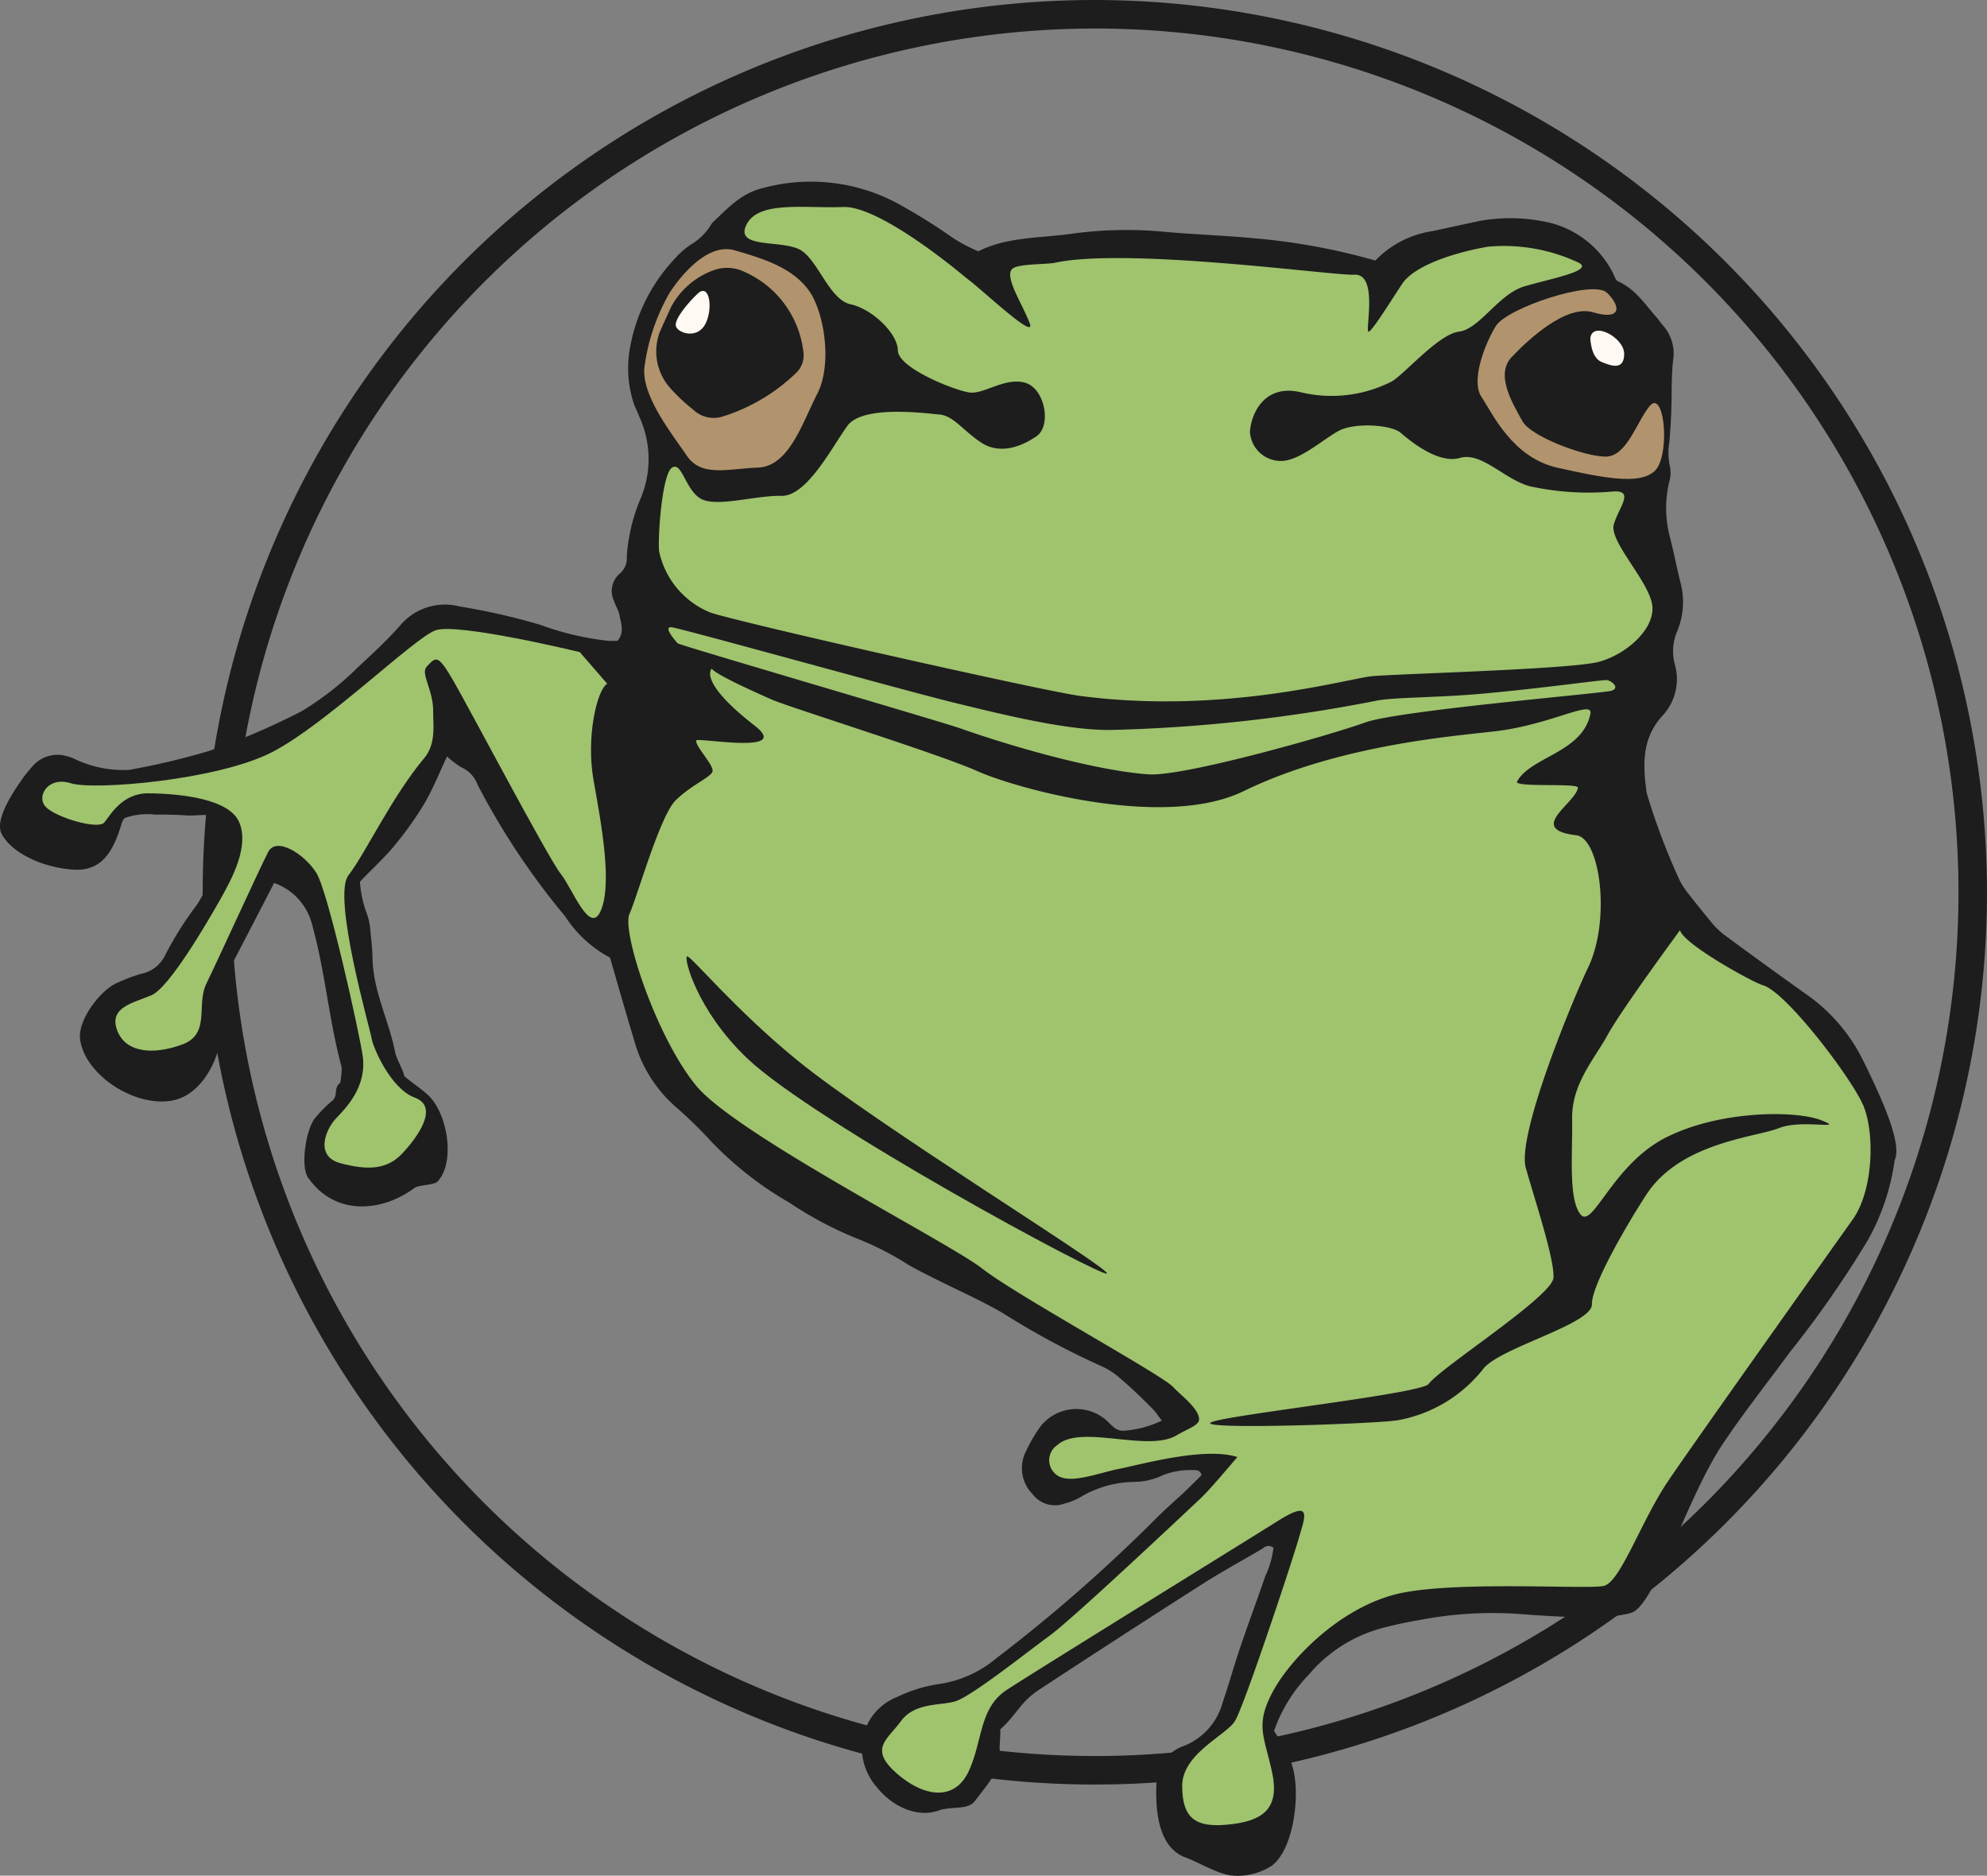 <svg id="logo_nd" xmlns="http://www.w3.org/2000/svg" xmlns:xlink="http://www.w3.org/1999/xlink" width="161.133" height="152.086" viewBox="0 0 161.133 152.086">
  <rect x="0" y="0" width="161.133" height="152.086" fill="#808080" stroke="none"/>
  <defs>
    <clipPath id="clip-path">
      <rect id="Rechteck_893" data-name="Rechteck 893" width="161.133" height="152.086" fill="none"/>
    </clipPath>
  </defs>
  <g id="Gruppe_29719" data-name="Gruppe 29719" transform="translate(0 0)">
    <g id="Gruppe_29720" data-name="Gruppe 29720" transform="translate(0 0)">
      <g id="Gruppe_29719-2" data-name="Gruppe 29719" clip-path="url(#clip-path)">
        <path id="Pfad_7869" data-name="Pfad 7869" d="M81.235,2.312A70.035,70.035,0,1,1,11.2,72.346,70.114,70.114,0,0,1,81.235,2.312m0-2.312a72.347,72.347,0,1,0,72.346,72.346A72.43,72.43,0,0,0,81.235,0" transform="translate(7.551 0)" fill="#1d1d1d"/>
      </g>
    </g>
    <g id="Gruppe_29722" data-name="Gruppe 29722" transform="translate(0 0)">
      <g id="Gruppe_29721" data-name="Gruppe 29721" clip-path="url(#clip-path)">
        <path id="Pfad_7870" data-name="Pfad 7870" d="M151.111,79.274A14.2,14.2,0,0,0,146.4,73.8c-2.246-1.6-4.456-3.2-6.666-4.835a6.834,6.834,0,0,1-.866-.84c-.714-.877-1.432-1.755-2.112-2.632a6.521,6.521,0,0,1-.531-.845,53.673,53.673,0,0,1-2.664-7.029,1.618,1.618,0,0,1-.041-.176c-.292-2.234-.4-4.4,1.387-6.274a4.36,4.36,0,0,0,.9-4.1,4.1,4.1,0,0,1,.181-2.6,6.155,6.155,0,0,0,.311-3.912c-.314-1.239-.557-2.514-.873-3.753a9.182,9.182,0,0,1-.068-4.474,2.606,2.606,0,0,0,.055-1.315,5.077,5.077,0,0,1-.03-1.99c.061-.818.122-1.672.148-2.488.05-1.387-.007-2.808.157-4.16a3.427,3.427,0,0,0-.744-2.652c-.189-.211-.342-.422-.529-.668-.979-1.086-1.741-2.353-3.194-3.006-.224-.1-.3-.457-.418-.67a7.883,7.883,0,0,0-5.729-4.21,14.1,14.1,0,0,0-5.039-.03c-1.293.268-2.621.572-3.912.84a8.072,8.072,0,0,0-4.593,2.381,51.3,51.3,0,0,0-9.768-1.8c-2.523-.246-5.077-.314-7.637-.56a32.793,32.793,0,0,0-7.478.222c-2.512.322-5.107.255-7.312,1.391a13.611,13.611,0,0,1-2.088-1.106,44.612,44.612,0,0,0-3.779-2.394A14.907,14.907,0,0,0,61.592,8.559c-1.659.486-2.678,1.676-3.846,2.758a4.82,4.82,0,0,1-1.752,1.768A6.184,6.184,0,0,0,54.826,14.1a14.123,14.123,0,0,0-3.773,7.554,9.141,9.141,0,0,0,.285,4.116c.118.425.346.814.5,1.236a8.249,8.249,0,0,1,.174,6.5,14.553,14.553,0,0,0-1.184,4.85,1.617,1.617,0,0,1-.536,1.358,1.861,1.861,0,0,0-.483,2.281c.117.388.344.7.424,1.1.12.671.429,1.413-.154,2.1l-.664.011a23.223,23.223,0,0,1-5.577-1.3,53,53,0,0,0-6.578-1.5,4.737,4.737,0,0,0-4.828,1.565c-1.056,1.188-2.223,2.273-3.394,3.355A24.421,24.421,0,0,1,24.464,50.9a58.042,58.042,0,0,1-7.554,3.241,60.407,60.407,0,0,1-6.448,1.52,9.151,9.151,0,0,1-4.345-.856,3.133,3.133,0,0,0-.633-.239,2.679,2.679,0,0,0-2.839.79c-.22.252-.438.5-.657.79C1.191,57.262-.525,59.7.157,60.9c.991,1.761,3.847,2.78,5.958,2.854,2.3.07,3.148-1.715,3.783-3.857.037-.107.109-.178.179-.322a5.459,5.459,0,0,1,2.516-.287c.851-.013,1.739.007,2.591.067s1.739-.239,2.673.244a9.983,9.983,0,0,1,.022,1.456A12.757,12.757,0,0,1,16,66.557a27.084,27.084,0,0,0-2.606,4.125A2.749,2.749,0,0,1,11.418,72.2a15.04,15.04,0,0,0-2.1.814c-1.36.732-3.028,3.022-2.821,4.511.416,2.976,4.685,5.649,7.711,4.893,2.767-.718,4.216-4.819,3.627-6.9-.076-.213-.117-.424-.194-.638a1.7,1.7,0,0,1,.126-1.458c1.476-2.828,2.95-5.658,4.462-8.594a4.813,4.813,0,0,1,3.048,3.257c1.138,4.068,1.332,7.591,2.432,11.7a7.264,7.264,0,0,1-.113,1.232c-.585.47-.142,1.036-.655,1.471a10.888,10.888,0,0,0-1.422,1.441c-.762,1.008-1.195,4.145-.444,4.915,2.12,2.917,5.81,2.732,8.557.7.292-.218,1.57-.231,1.824-.483,1.533-1.552.827-5.743-.862-7.14-.6-.523-1.239-.932-1.8-1.422-.159-.671-.634-1.363-.755-1.964-.523-2.621-1.752-4.87-1.829-7.534-.011-.782-.1-1.561-.181-2.342a4.907,4.907,0,0,0-.32-1.452,8.964,8.964,0,0,1-.52-2.479c1.021-1.082,2.044-1.985,2.88-3.028a27.64,27.64,0,0,0,2.429-3.45c.649-1.145,1.149-2.4,1.757-3.685a7.345,7.345,0,0,0,1.125.871,2.477,2.477,0,0,1,1.354,1.435,59.308,59.308,0,0,0,7.09,10.656,9.828,9.828,0,0,0,3.644,3.355c.664,2.3,1.291,4.491,1.953,6.685a11,11,0,0,0,3.342,5.385A36.049,36.049,0,0,1,57.7,85.814a28.234,28.234,0,0,0,6.333,4.948,30.115,30.115,0,0,0,5.3,2.832,24.048,24.048,0,0,1,4.293,2.173c.6.346,1.193.657,1.829.966,1.94,1,3.953,1.859,5.86,2.965a63.512,63.512,0,0,0,7.878,4.251,6.117,6.117,0,0,1,1.72,1.11c.9.769,1.765,1.607,2.593,2.447.265.281.453.6.718.912a8.466,8.466,0,0,1-3.209.832,1.362,1.362,0,0,1-.634-.24c-.224-.172-.412-.385-.638-.594a3.7,3.7,0,0,0-5.362.474,12.34,12.34,0,0,0-1.191,2.044,2.984,2.984,0,0,0,.535,3.437,2.266,2.266,0,0,0,2.6.777,5.139,5.139,0,0,0,1.287-.518,8.643,8.643,0,0,1,4.277-1.236,5.606,5.606,0,0,0,2.473-.572,6.214,6.214,0,0,1,2.364-.39c.222,0,.592-.046.71.414-.4.4-.838.831-1.276,1.262-.731.688-1.535,1.374-2.264,2.1a128.452,128.452,0,0,1-13.12,11.5,9.351,9.351,0,0,1-4.524,2.059,11.486,11.486,0,0,0-3.465,1.049,4.511,4.511,0,0,0-2.9,3.951,4.913,4.913,0,0,0,1.2,3.357c1.247,1.58,3.337,2.577,5.14,1.874a1.14,1.14,0,0,1,.329-.074c.923-.192,2.029.022,2.536-.7.9-1.223,2.188-2.525,1.981-4.049-.043-.32.081-1.393.039-1.715,1.391-1.263,1.611-2.2,3.148-3.215q6.493-4.259,12.985-8.405c1.685-1.091,3.448-2.042,5.174-3.063a.636.636,0,0,1,.851-.05,7.6,7.6,0,0,1-.668,2.321c-.64,1.857-1.315,3.677-1.951,5.534-.535,1.537-.953,3.106-1.487,4.641a5.266,5.266,0,0,1-3.13,3.566,3.3,3.3,0,0,0-2.251,2.948c-.081,1.883-.026,5.268,2.4,6.123,1.006.374,2.636,1.354,3.711,1.445a5.074,5.074,0,0,0,3.272-.816c1.646-1.3,2.129-5.011,1.839-7.066a6.239,6.239,0,0,0-.966-2.652c-.266-.42-.494-.843-.721-1.193a12.334,12.334,0,0,1,2.782-4.519,11.791,11.791,0,0,1,6.309-3.9c.886-.226,1.809-.418,2.732-.573a31.353,31.353,0,0,1,8.141-.481c3.115.237,7.07.488,9-.1s4.487-9.308,7.421-13.686c1.7-2.549,3.592-4.922,5.407-7.4a84.012,84.012,0,0,0,6.376-9.156,18.345,18.345,0,0,0,2.16-6.465c.7-1.448-1.458-5.8-2.529-8.024" transform="translate(0 6.764)" fill="#1d1d1d" fill-rule="evenodd"/>
        <path id="Pfad_7871" data-name="Pfad 7871" d="M53.831,14.85s-6.914-5.9-10.009-5.771-6.879-.553-7.845,1.459,3.137,1.125,4.521,2.107,2.268,3.968,3.947,4.326,3.8,2.31,3.823,3.744S52.979,24,54.124,24.125s2.882-1.269,4.48-.792,2.146,3.483.9,4.338-2.989,1.509-4.511.488S52.786,26,51.612,25.9s-6.2-.773-7.434.919S40.9,32.545,38.825,32.5s-5.259.943-6.524.239-1.552-3.083-2.36-2.516-1.156,5.7-1.032,6.783a6.9,6.9,0,0,0,4.171,4.961C35.771,42.85,60.1,48.328,63,48.715c11.679,1.548,21.69-1.391,23.695-1.589s16.194-.555,18.444-1.175,4.65-2.747,4.286-4.7-3.481-5.085-3.1-6.43,1.729-2.788-.041-2.677a22.343,22.343,0,0,1-6.8-.429c-2.1-.607-3.892-2.8-5.642-2.29s-4.038-1.382-4.8-2.04-3.79-.86-5.07-.131-2.85,2.135-4.269,2.386a2.507,2.507,0,0,1-2.882-2.32c.065-1.339,1.088-4.023,4.28-3.183a10.743,10.743,0,0,0,7.208-.906c1.078-.622,3.792-3.838,5.462-4.045s3.217-3.052,5.3-3.67,5.64-1.258,4.432-1.909A14.22,14.22,0,0,0,96.1,12.3c-2.588.457-5.579,1.4-6.763,2.776-.331.385-2.6,4.143-2.9,4.114s.831-4.756-1.173-4.621c-1.519.1-18.294-2.233-24.217-.977-.792.168-2.954.068-3.477.486-.731.586.784,2.839,1.389,4.423.585,1.526-4.08-2.93-5.129-3.651" transform="translate(24.543 7.705)" fill="#a0c36e" fill-rule="evenodd"/>
        <path id="Pfad_7872" data-name="Pfad 7872" d="M30.289,14.486s2.6-4.234,5.268-3.474S40.24,12.5,41.531,14.19s2,6,.753,8.444-2.308,5.9-4.815,6-4.591.781-5.775-.967-3.651-4.819-3.439-7.127a16.355,16.355,0,0,1,2.033-6.052" transform="translate(23.999 9.279)" fill="#b1946d" fill-rule="evenodd"/>
        <path id="Pfad_7873" data-name="Pfad 7873" d="M47.667,32.013,45.44,29.446s-9.926-2.4-11.692-1.768S24.9,35.28,20.49,37.557,6.012,40.67,4.166,40.08s-2.825,1.065-2.037,1.913,4.245,1.881,4.752,1.269,1.454-2.392,3.6-2.366c2.677.033,6.574.459,7.354,2.373s-.511,4.4-1.541,6.219-4.129,7.153-5.582,7.778-3.461.958-2.8,2.812,2.908,2.051,5.268,1.195,1.13-3.22,1.981-4.948,4.347-9.4,5.011-10.673,2.924.152,3.9,1.687S27.576,60.4,27.831,62.143c.379,2.577-1.389,4.3-2.173,5.127s-1.765,3.052.387,3.622,3.744.54,4.989-.781,3.037-3.792,1.034-4.536-3.413-4.142-3.509-4.811-3.222-11.5-1.876-13.224,3.522-6.378,6.152-9.508c.99-1.178.7-2.86.718-3.733.028-1.77-1.043-3.1-.535-3.659.762-.834.906-1.038,2.157,1.11S42.9,46.186,43.885,47.41s2.4,5.144,3.289,2.93.026-6.925-.61-10.466.277-7.382,1.1-7.861" transform="translate(1.576 23.427)" fill="#a0c36e" fill-rule="evenodd"/>
        <path id="Pfad_7874" data-name="Pfad 7874" d="M127.66,64.663c-.966-2.209-6.2-9.11-8.094-9.672-.916-.272-6.548-3.409-6.729-4.473,0,0-4.765,6.467-5.854,8.462s-2.947,4-2.9,6.842-.318,6.465.67,7.734,2.569-4,6.924-6.215,10.551-2.227,12.628-1.4-1.578-.117-3.446.629-7.961,1.152-10.73,5.357c-1.348,2.048-4.465,7.293-4.441,8.927s-7.562,3.531-8.838,5.272a11.356,11.356,0,0,1-6.811,4.114c-1.274.285-15.377.779-15.31.252s17.1-2.349,17.718-3.176c1.008-1.356,10.037-7.107,10.124-8.612s-1.467-6.16-2.242-8.9,4.064-14.232,5.024-16.192c1.9-3.894,1-10.554-.927-10.784-4.1-.488-.039-2.6.128-3.86.052-.4-5.214.006-4.935-.5,1.1-2.018,5.329-2.347,5.947-5.5.226-1.151-3.122.838-7.508,1.4-2.958.381-12.652,1.006-20.613,4.881-6.461,3.146-18.5-.235-21.607-1.628S40.623,32.459,39.2,31.832c-5.155-2.266-4.87-2.53-4.87-2.53s-1.252.973,3.468,4.641c3.087,2.4-4.693.914-4.745,1.2-.083.462,1.378,1.929,1.328,2.468-.044.477-1.7,1.106-2.991,2.379s-3.1,7.78-3.748,9.21,2.175,10.013,5.416,13.943,20.493,12.7,23.2,14.826S70.866,86.6,71.725,87.559c.536.6,2.081,1.72,2.107,2.6.017.529-.929.782-1.809,1.313-2.347,1.417-7.747-.916-9.672.788a1.477,1.477,0,0,0,.514,2.688c1.123.268,3.174-.492,4.423-.738,1.953-.387,7-1.816,9.648-.969-.836.973-2.268,2.686-3.021,3.389-1.173,1.1-10.312,9.717-12.2,11.093s-6.42,4.991-7.695,5.34-3.252.081-4.371,1.6-2.6,2.234-.348,4.216,4.739,2.27,5.864-.191.832-5.092,3.065-6.561S78.693,99.392,80.156,98.465c2.941-1.861,2.259-.387,1.741,1.428s-4.432,13.614-5.166,14.77-4.28,2.647-4.267,5.25,1.041,3.4,3.748,3.126,4.175-1.21,3.55-4.184-1.435-3.851.07-6.628,5.743-7.057,10.549-7.991,14.874-.261,16.248-.54,3.022-5.25,5.3-8.6,13.2-18.717,14.907-21.115,1.8-7.107.831-9.315" transform="translate(23.406 24.898)" fill="#a0c36e" fill-rule="evenodd"/>
        <path id="Pfad_7875" data-name="Pfad 7875" d="M75.276,12.969c-1.117-1.11-8.118,1.221-9.023,2.7s-2.038,4.443-1.154,5.749,2.477,4.926,6.2,5.742,7.347,1.635,8.192-.252.3-6.089-.779-4.735-1.85,4.079-3.559,4.077-6.071-1.631-6.74-2.873-2.266-3.714-.884-5.181,4.437-4.3,6.624-3.646,2.34-.375,1.125-1.583" transform="translate(55.044 10.774)" fill="#b1946d" fill-rule="evenodd"/>
        <path id="Pfad_7876" data-name="Pfad 7876" d="M69.722,15.105s.024,1.563.906,1.926,1.829.66,1.839-.655-2.579-2.712-2.745-1.271" transform="translate(59.244 12.317)" fill="#fff9f3" fill-rule="evenodd"/>
        <path id="Pfad_7877" data-name="Pfad 7877" d="M31.758,23.232a2.413,2.413,0,0,0,2.416.566,15,15,0,0,0,5.873-3.465,1.967,1.967,0,0,0,.679-1.609,8.115,8.115,0,0,0-4.843-6.674,3.21,3.21,0,0,0-2.371-.142,6.387,6.387,0,0,0-3.548,3.039c-.285.644-.607,1.323-.9,2a4.467,4.467,0,0,0,.962,4.674,14.477,14.477,0,0,0,1.728,1.607" transform="translate(24.441 9.972)" fill="#1d1d1d" fill-rule="evenodd"/>
        <path id="Pfad_7878" data-name="Pfad 7878" d="M31.4,12.977c-.775.732-1.837,2-1.772,2.575s1.654,1.158,2.355-.035.42-3.49-.583-2.54" transform="translate(25.171 10.836)" fill="#fff9f3" fill-rule="evenodd"/>
        <path id="Pfad_7879" data-name="Pfad 7879" d="M68.23,39.425c-3.994-.277-10.519-2.061-15.273-3.733-1.644-.577-22.783-6.74-22.912-6.894s-1.21-1.356-.5-1.3,18.4,5,22.737,6.069c4.739,1.169,9.513,2.3,12.918,2.259a126.832,126.832,0,0,0,21.431-2.357c1.341-.3,4.776-.248,8.4-.562,4.924-.427,10.136-1.182,10.4-1.123.451.1,1.034.664.324.868s-17.312,1.6-19.958,2.569S71.112,39.625,68.23,39.425" transform="translate(24.902 23.361)" fill="#a0c36e" fill-rule="evenodd"/>
        <path id="Pfad_7880" data-name="Pfad 7880" d="M30.155,41.921c-.333,0,.718,4.315,4.844,8.252,5.436,5.183,28.87,17.846,29.189,17.463S45.364,55.481,39.073,50.346c-5.035-4.11-8.585-8.425-8.918-8.425" transform="translate(25.575 35.621)" fill="#1d1d1d"/>
      </g>
    </g>
  </g>
</svg>
